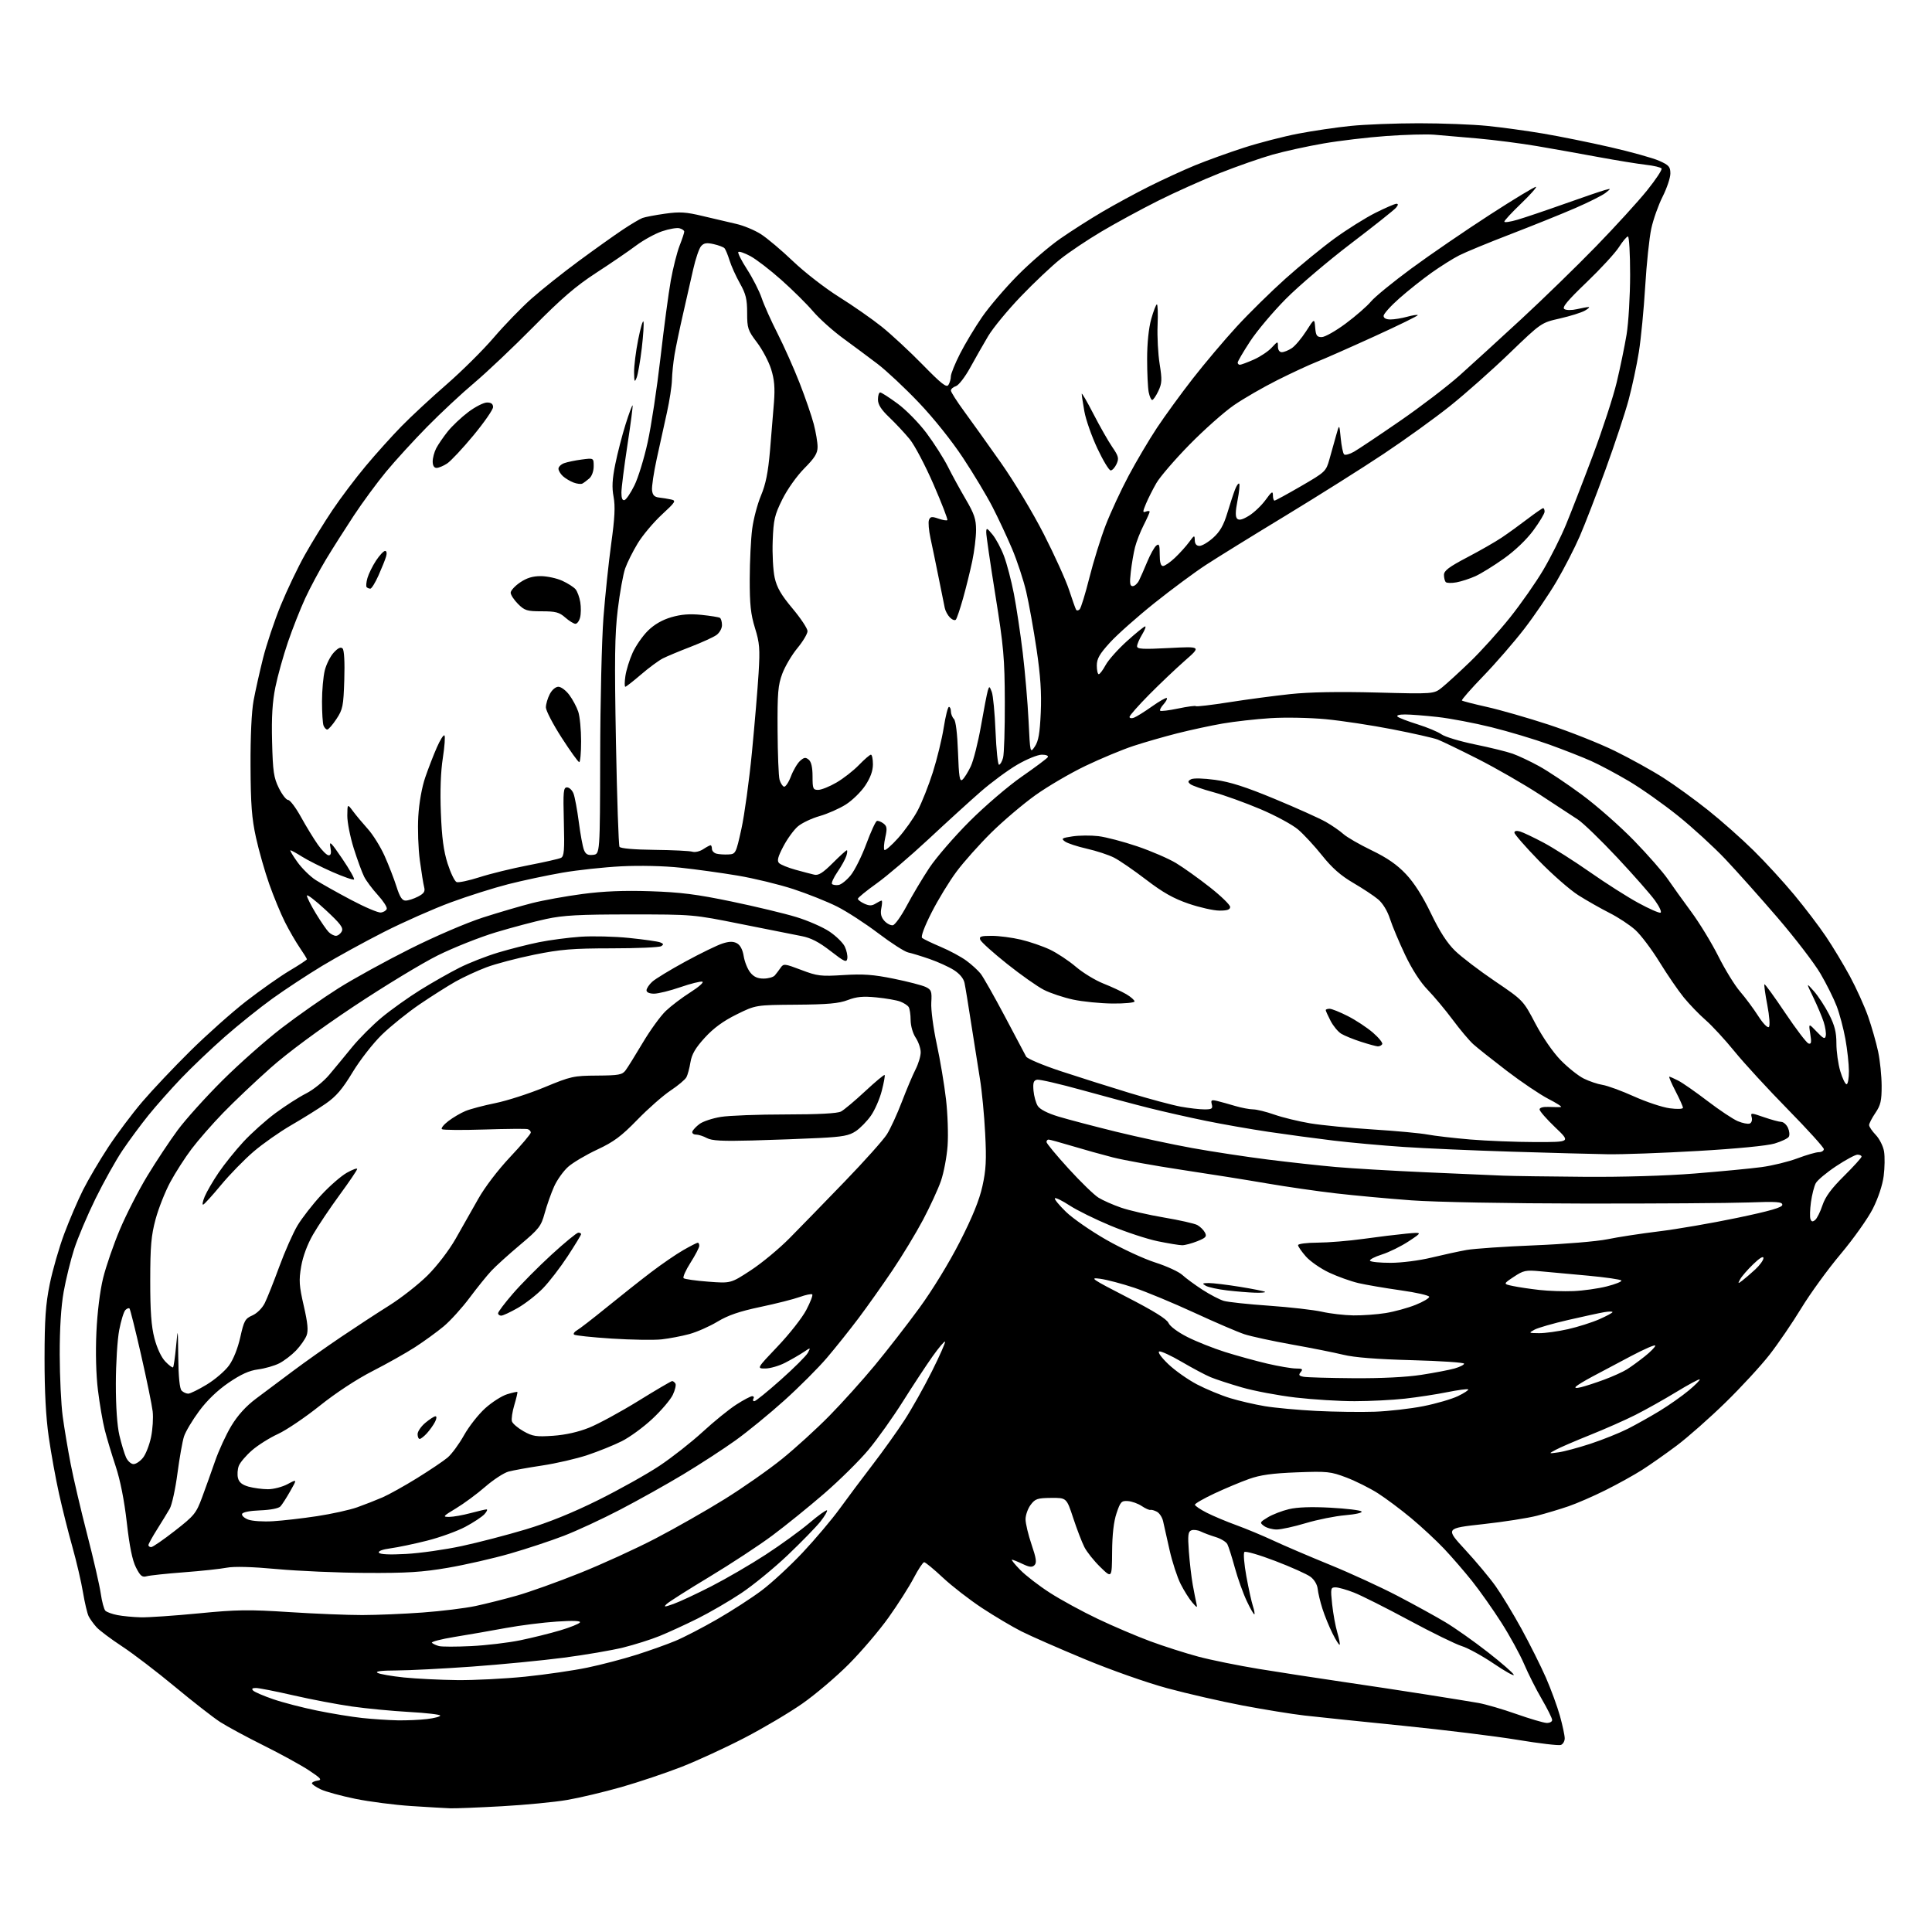 <?xml version="1.0" encoding="UTF-8" standalone="no"?>
<svg 
  version="1.1" 
  xmlns="http://www.w3.org/2000/svg" 
  xmlns:xlink="http://www.w3.org/1999/xlink" 
  xmlns:svg="http://www.w3.org/2000/svg"
  xmlns:rdf="http://www.w3.org/1999/02/22-rdf-syntax-ns#"
  xmlns:cc="http://creativecommons.org/ns#"
  xmlns:dc="http://purl.org/dc/elements/1.1/"
  viewBox="0 0 768 768"
  width="768"
  height="768"
>
<style>svg {background-color: white; }</style>"
<path stroke="none" fill="black" fill-rule="evenodd" d="M179.00,718.83C177.07,718.76 170.10,718.36 163.50,717.93C156.90,717.50 146.88,716.21 141.24,715.06C135.60,713.90 129.41,712.21 127.49,711.29C125.57,710.38 124.00,709.29 124.00,708.88C124.00,708.47 125.01,708.00 126.24,707.82C128.13,707.55 127.60,706.92 122.83,703.76C119.72,701.70 111.63,697.26 104.86,693.89C98.09,690.52 90.29,686.31 87.52,684.53C84.76,682.74 76.65,676.42 69.50,670.48C62.35,664.55 52.90,657.32 48.50,654.44C44.10,651.55 39.54,648.13 38.37,646.84C37.21,645.55 35.80,643.60 35.24,642.50C34.69,641.40 33.68,637.12 32.99,633.00C32.31,628.88 30.42,620.77 28.80,615.00C27.17,609.23 24.77,599.67 23.46,593.76C22.15,587.86 20.31,577.73 19.38,571.26C18.24,563.34 17.70,553.14 17.71,540.00C17.73,524.40 18.14,518.49 19.77,510.46C20.89,504.94 23.48,495.94 25.53,490.46C27.58,484.98 30.95,477.12 33.02,473.00C35.10,468.88 39.60,461.23 43.04,456.00C46.48,450.77 52.55,442.68 56.54,438.00C60.53,433.32 69.13,424.22 75.65,417.78C82.17,411.33 92.15,402.44 97.83,398.02C103.52,393.61 111.28,388.14 115.08,385.88C118.89,383.62 122.00,381.57 122.00,381.32C122.00,381.07 120.71,378.98 119.13,376.68C117.56,374.38 114.91,369.80 113.25,366.50C111.59,363.20 108.80,356.45 107.05,351.50C105.30,346.55 102.92,338.23 101.77,333.00C100.08,325.32 99.66,319.85 99.59,304.50C99.53,292.79 100.00,282.82 100.80,278.50C101.51,274.65 103.21,267.07 104.56,261.66C105.92,256.24 109.08,246.79 111.59,240.66C114.11,234.52 118.44,225.45 121.23,220.50C124.01,215.55 128.93,207.58 132.15,202.79C135.37,197.99 141.31,190.12 145.35,185.29C149.39,180.45 155.80,173.33 159.60,169.45C163.39,165.57 171.47,158.07 177.55,152.79C183.62,147.50 192.05,139.14 196.27,134.20C200.50,129.26 207.23,122.31 211.23,118.75C215.23,115.20 223.68,108.47 230.00,103.81C236.32,99.15 244.20,93.54 247.50,91.34C250.80,89.14 254.35,87.03 255.39,86.65C256.44,86.26 260.45,85.50 264.32,84.95C270.23,84.12 272.64,84.27 279.42,85.90C283.87,86.97 289.83,88.37 292.69,89.01C295.54,89.65 299.93,91.47 302.44,93.06C304.95,94.66 310.71,99.52 315.25,103.86C319.79,108.21 328.00,114.58 333.50,118.02C339.00,121.46 346.65,126.79 350.50,129.87C354.35,132.96 361.68,139.76 366.79,144.99C374.24,152.61 376.26,154.20 377.02,153.00C377.54,152.17 377.98,150.65 377.98,149.62C377.99,148.58 379.63,144.53 381.62,140.62C383.61,136.70 387.55,130.15 390.37,126.05C393.19,121.96 399.55,114.51 404.50,109.50C409.45,104.49 417.10,97.90 421.50,94.85C425.90,91.79 433.48,86.96 438.35,84.11C443.22,81.25 451.54,76.74 456.85,74.08C462.16,71.42 470.32,67.67 475.00,65.74C479.68,63.82 488.45,60.65 494.50,58.70C500.55,56.75 510.23,54.25 516.00,53.14C521.77,52.03 531.16,50.64 536.86,50.06C542.55,49.48 554.77,49.00 564.00,49.00C573.23,49.00 585.45,49.47 591.14,50.04C596.84,50.61 606.88,51.99 613.45,53.10C620.02,54.21 632.06,56.65 640.21,58.52C648.36,60.39 657.04,62.81 659.51,63.90C663.43,65.64 664.00,66.28 664.00,68.97C664.00,70.67 662.61,74.80 660.92,78.16C659.23,81.51 657.20,87.24 656.41,90.88C655.62,94.52 654.53,104.87 653.99,113.88C653.45,122.89 652.32,134.59 651.48,139.88C650.64,145.17 648.79,153.78 647.39,159.00C645.98,164.22 641.88,176.60 638.28,186.50C634.68,196.40 630.05,208.39 627.99,213.14C625.93,217.90 621.76,226.00 618.73,231.16C615.69,236.31 609.92,244.80 605.89,250.02C601.87,255.23 594.55,263.67 589.63,268.76C584.71,273.85 580.88,278.22 581.13,278.46C581.37,278.70 585.83,279.85 591.03,281.01C596.24,282.17 607.32,285.35 615.66,288.08C623.99,290.82 635.82,295.51 641.95,298.52C648.08,301.53 656.78,306.35 661.29,309.24C665.81,312.13 673.77,317.90 679.00,322.07C684.23,326.23 692.35,333.43 697.05,338.07C701.76,342.70 709.06,350.67 713.28,355.76C717.50,360.85 723.15,368.27 725.83,372.26C728.52,376.24 732.81,383.37 735.37,388.09C737.92,392.82 741.18,400.02 742.61,404.09C744.03,408.17 745.82,414.43 746.58,418.00C747.34,421.57 747.97,427.70 747.98,431.61C748.00,437.56 747.59,439.32 745.50,442.40C744.12,444.43 743.00,446.61 743.00,447.24C743.00,447.87 744.19,449.64 745.65,451.16C747.11,452.68 748.59,455.63 748.94,457.71C749.28,459.80 749.22,464.20 748.79,467.50C748.32,471.12 746.61,476.27 744.47,480.50C742.52,484.35 736.77,492.45 731.69,498.50C726.60,504.55 719.57,514.23 716.06,520.00C712.55,525.77 706.87,534.10 703.44,538.50C700.01,542.90 692.10,551.48 685.85,557.58C679.61,563.67 670.90,571.36 666.50,574.66C662.10,577.96 655.90,582.31 652.73,584.33C649.56,586.35 643.04,589.96 638.23,592.36C633.43,594.76 626.80,597.64 623.50,598.77C620.20,599.90 614.58,601.59 611.00,602.52C607.42,603.46 597.77,604.97 589.54,605.87C574.57,607.52 574.57,607.52 582.40,616.01C586.71,620.68 592.16,627.20 594.51,630.50C596.86,633.80 601.50,641.45 604.82,647.50C608.13,653.55 612.50,662.28 614.53,666.90C616.55,671.53 619.06,678.38 620.11,682.14C621.15,685.90 622.00,689.89 622.00,691.02C622.00,692.14 621.32,693.32 620.48,693.64C619.65,693.96 611.89,693.05 603.23,691.61C594.58,690.18 574.00,687.65 557.50,685.99C541.00,684.33 523.45,682.51 518.50,681.94C513.55,681.37 502.52,679.58 494.00,677.97C485.48,676.35 471.98,673.26 464.00,671.10C455.76,668.86 441.51,663.84 431.00,659.46C420.82,655.23 409.57,650.29 406.00,648.48C402.43,646.68 395.42,642.52 390.44,639.25C385.46,635.97 378.42,630.52 374.81,627.14C371.20,623.76 367.85,621.00 367.37,621.00C366.89,621.01 365.03,623.82 363.23,627.25C361.44,630.69 356.94,637.76 353.23,642.96C349.53,648.16 342.39,656.53 337.37,661.57C332.35,666.61 324.02,673.67 318.87,677.26C313.72,680.85 303.43,686.95 296.00,690.80C288.57,694.66 277.32,699.85 271.00,702.33C264.67,704.80 253.87,708.43 247.00,710.39C240.12,712.35 230.45,714.65 225.50,715.50C220.55,716.36 208.85,717.49 199.50,718.01C190.15,718.53 180.93,718.90 179.00,718.83zM614.75,684.89C615.99,684.95 617.00,684.43 617.00,683.73C617.00,683.04 615.16,679.33 612.92,675.48C610.67,671.64 607.50,665.35 605.86,661.50C604.22,657.66 600.15,650.23 596.81,645.00C593.48,639.78 588.24,632.35 585.17,628.50C582.09,624.65 577.09,618.86 574.04,615.64C570.99,612.41 565.12,606.96 561.00,603.52C556.88,600.08 550.89,595.61 547.70,593.57C544.50,591.54 538.88,588.73 535.20,587.33C528.94,584.96 527.65,584.82 515.50,585.28C505.72,585.66 501.01,586.31 496.50,587.92C493.20,589.09 487.01,591.69 482.75,593.68C478.49,595.68 475.00,597.69 475.00,598.14C475.00,598.59 477.14,600.04 479.75,601.36C482.36,602.68 487.65,604.90 491.50,606.29C495.35,607.69 501.95,610.44 506.16,612.40C510.37,614.37 520.47,618.69 528.60,622.01C536.73,625.32 548.85,630.89 555.53,634.38C562.22,637.87 570.79,642.59 574.59,644.87C578.39,647.14 585.96,652.49 591.42,656.75C596.88,661.01 601.53,665.06 601.75,665.75C601.98,666.44 598.42,664.46 593.83,661.35C589.25,658.25 583.51,655.10 581.08,654.35C578.65,653.60 569.20,648.98 560.08,644.06C550.96,639.15 541.12,634.20 538.21,633.07C535.31,631.93 532.01,631.00 530.88,631.00C528.96,631.00 528.88,631.39 529.55,637.75C529.95,641.46 530.87,646.50 531.60,648.95C532.33,651.40 532.75,653.58 532.53,653.80C532.31,654.02 531.04,652.02 529.71,649.35C528.37,646.68 526.56,642.25 525.69,639.50C524.81,636.75 523.96,633.19 523.80,631.60C523.62,629.89 522.45,627.91 520.93,626.79C519.52,625.74 513.22,622.91 506.93,620.51C500.64,618.10 495.13,616.50 494.67,616.95C494.21,617.40 494.56,621.76 495.45,626.63C496.34,631.51 497.51,636.81 498.04,638.41C498.57,640.01 498.84,641.49 498.64,641.70C498.43,641.90 497.07,639.54 495.61,636.45C494.15,633.37 492.01,627.39 490.86,623.17C489.71,618.95 488.37,614.75 487.89,613.83C487.41,612.91 485.32,611.64 483.26,611.01C481.19,610.38 478.52,609.38 477.32,608.80C476.12,608.21 474.43,608.00 473.58,608.33C472.28,608.83 472.11,610.24 472.59,616.71C472.90,621.00 473.60,626.98 474.14,630.00C474.69,633.02 475.36,636.40 475.62,637.50C476.04,639.24 475.82,639.17 473.95,637.01C472.76,635.64 470.68,632.34 469.33,629.67C467.98,627.00 465.99,620.92 464.92,616.16C463.85,611.40 462.69,606.25 462.35,604.71C462.01,603.18 460.91,601.49 459.91,600.95C458.90,600.41 457.73,600.08 457.29,600.21C456.86,600.34 455.31,599.65 453.85,598.67C452.40,597.70 449.93,596.81 448.37,596.70C445.80,596.52 445.37,596.97 443.85,601.50C442.72,604.83 442.13,609.99 442.08,616.96C442.00,627.42 442.00,627.42 437.42,622.96C434.90,620.51 432.03,616.92 431.06,615.00C430.08,613.08 428.08,607.88 426.62,603.44C423.97,595.39 423.97,595.39 417.84,595.44C412.38,595.49 411.50,595.79 409.69,598.21C408.58,599.70 407.67,602.28 407.67,603.93C407.67,605.59 408.74,610.09 410.05,613.95C411.92,619.43 412.18,621.22 411.23,622.17C410.28,623.12 409.25,623.01 406.48,621.69C404.53,620.76 402.63,620.00 402.26,620.00C401.90,620.00 403.37,621.83 405.55,624.06C407.72,626.29 413.05,630.40 417.40,633.19C421.74,635.98 430.29,640.64 436.40,643.54C442.50,646.45 451.90,650.45 457.28,652.44C462.66,654.43 471.21,657.16 476.28,658.52C481.35,659.88 492.25,662.09 500.50,663.44C508.75,664.79 523.60,667.07 533.50,668.52C543.40,669.97 558.48,672.25 567.00,673.60C575.52,674.94 584.83,676.45 587.68,676.95C590.53,677.45 597.28,679.41 602.68,681.32C608.08,683.22 613.51,684.82 614.75,684.89zM158.00,683.86C161.57,683.93 166.86,683.70 169.75,683.35C172.64,683.01 175.00,682.38 175.00,681.97C175.00,681.56 169.49,680.91 162.75,680.54C156.01,680.16 145.78,679.19 140.00,678.37C134.22,677.55 123.73,675.56 116.68,673.94C109.63,672.32 102.90,671.00 101.73,671.00C100.25,671.00 99.92,671.32 100.65,672.05C101.22,672.62 104.80,674.16 108.60,675.46C112.39,676.77 120.22,678.80 126.00,679.98C131.78,681.17 139.88,682.49 144.00,682.93C148.12,683.37 154.43,683.79 158.00,683.86zM181.78,667.87C188.53,667.94 200.68,667.32 208.78,666.50C216.88,665.67 228.00,664.05 233.50,662.90C239.00,661.76 247.78,659.46 253.00,657.80C258.23,656.14 265.20,653.65 268.50,652.27C271.80,650.90 279.23,647.05 285.00,643.73C290.77,640.41 298.76,635.25 302.74,632.26C306.72,629.28 314.07,622.48 319.07,617.17C324.07,611.85 330.71,603.98 333.83,599.68C336.95,595.38 342.84,587.50 346.93,582.18C351.01,576.86 356.70,568.90 359.56,564.50C362.42,560.10 367.32,551.39 370.44,545.14C373.57,538.90 375.91,533.58 375.66,533.33C375.41,533.07 373.18,535.71 370.71,539.18C368.24,542.66 362.97,550.67 358.98,557.00C355.00,563.33 348.82,572.02 345.24,576.31C341.65,580.61 333.72,588.44 327.61,593.73C321.50,599.01 312.23,606.51 307.00,610.40C301.77,614.30 290.52,621.68 282.00,626.82C273.48,631.95 265.82,636.81 265.00,637.62C263.70,638.89 264.05,638.89 267.73,637.59C270.06,636.77 276.81,633.62 282.73,630.59C288.65,627.56 298.40,621.89 304.38,617.99C310.37,614.09 318.18,608.43 321.75,605.40C325.31,602.37 328.46,600.13 328.74,600.40C329.01,600.68 327.83,602.69 326.11,604.87C324.38,607.04 318.52,613.05 313.08,618.23C307.64,623.40 299.32,630.21 294.58,633.36C289.85,636.51 282.04,641.04 277.24,643.43C272.43,645.83 265.67,648.93 262.22,650.33C258.76,651.74 252.23,653.80 247.72,654.92C243.20,656.04 232.53,657.86 224.00,658.97C215.47,660.08 199.10,661.67 187.62,662.50C176.14,663.32 162.64,664.01 157.62,664.03C151.58,664.05 149.03,664.37 150.07,664.98C150.94,665.49 155.66,666.31 160.57,666.82C165.48,667.32 175.03,667.79 181.78,667.87zM187.29,654.35C193.23,654.06 202.01,653.02 206.79,652.04C211.58,651.05 218.74,649.28 222.71,648.09C226.68,646.91 230.20,645.49 230.53,644.94C230.94,644.29 227.75,644.17 221.32,644.60C215.92,644.95 206.78,646.11 201.00,647.17C195.22,648.24 186.09,649.83 180.70,650.70C175.31,651.58 171.26,652.64 171.70,653.05C172.14,653.47 173.40,654.05 174.50,654.34C175.60,654.64 181.36,654.64 187.29,654.35zM56.00,642.91C59.02,642.98 69.36,642.27 78.96,641.34C94.15,639.85 98.84,639.79 114.96,640.83C125.16,641.49 138.22,642.02 144.00,642.01C149.78,642.00 160.57,641.55 168.00,641.00C175.43,640.46 184.88,639.29 189.00,638.42C193.12,637.54 200.55,635.68 205.50,634.27C210.45,632.87 221.69,628.85 230.47,625.33C239.25,621.82 252.80,615.63 260.57,611.58C268.35,607.53 280.70,600.50 288.02,595.95C295.34,591.40 305.64,584.19 310.91,579.92C316.19,575.65 324.63,567.96 329.67,562.83C334.72,557.70 342.85,548.67 347.74,542.76C352.63,536.85 360.60,526.59 365.45,519.95C370.62,512.88 377.27,502.01 381.52,493.69C386.55,483.83 389.30,477.07 390.52,471.55C391.96,465.08 392.17,461.16 391.62,450.55C391.26,443.37 390.33,433.68 389.56,429.00C388.79,424.32 387.23,414.43 386.08,407.00C384.94,399.57 383.74,392.24 383.41,390.71C383.04,388.95 381.46,387.06 379.16,385.60C377.15,384.33 372.80,382.35 369.50,381.21C366.20,380.07 362.37,378.90 360.99,378.61C359.61,378.32 354.28,374.90 349.15,371.01C344.02,367.12 336.64,362.33 332.75,360.37C328.85,358.41 321.03,355.29 315.37,353.43C309.70,351.58 299.76,349.16 293.28,348.07C286.80,346.98 276.55,345.56 270.50,344.92C264.00,344.22 254.39,344.00 247.00,344.37C240.12,344.72 229.55,345.86 223.50,346.91C217.45,347.96 207.81,350.01 202.07,351.47C196.34,352.93 186.05,356.18 179.22,358.70C172.38,361.22 160.42,366.51 152.64,370.46C144.86,374.41 133.78,380.50 128.00,383.99C122.22,387.49 113.38,393.30 108.34,396.92C103.31,400.54 94.76,407.40 89.34,412.16C83.93,416.92 76.12,424.35 72.00,428.67C67.88,432.99 62.03,439.59 59.01,443.33C55.99,447.07 51.34,453.36 48.68,457.31C46.02,461.27 41.20,469.90 37.96,476.50C34.72,483.10 30.91,492.10 29.49,496.50C28.08,500.90 26.19,508.55 25.31,513.50C24.27,519.36 23.72,528.07 23.74,538.50C23.76,547.30 24.29,558.33 24.92,563.00C25.55,567.67 26.98,576.23 28.10,582.00C29.22,587.77 32.17,600.38 34.66,610.00C37.15,619.62 39.57,630.15 40.04,633.39C40.51,636.64 41.34,639.74 41.89,640.29C42.45,640.85 44.61,641.63 46.70,642.03C48.79,642.44 52.98,642.83 56.00,642.91zM58.32,626.58C56.52,627.09 55.78,626.49 54.06,623.11C52.61,620.28 51.49,614.77 50.41,605.26C49.40,596.40 47.82,588.42 45.98,582.86C44.40,578.11 42.44,571.58 41.63,568.36C40.81,565.14 39.60,558.04 38.93,552.59C38.18,546.52 37.95,537.62 38.32,529.59C38.68,521.72 39.74,513.13 40.99,508.06C42.13,503.42 45.13,494.72 47.66,488.73C50.19,482.73 55.10,473.14 58.58,467.41C62.06,461.67 67.48,453.50 70.63,449.24C73.78,444.98 81.79,436.09 88.43,429.48C95.07,422.87 105.68,413.48 112.01,408.62C118.34,403.76 128.47,396.67 134.51,392.86C140.56,389.05 153.38,382.00 163.00,377.18C172.96,372.19 185.46,366.83 192.00,364.72C198.32,362.69 207.10,360.12 211.50,359.00C215.90,357.88 224.90,356.25 231.50,355.38C239.93,354.26 247.96,353.94 258.50,354.28C270.50,354.67 276.96,355.49 290.81,358.37C300.34,360.35 311.91,363.13 316.52,364.54C321.14,365.94 327.07,368.54 329.70,370.30C332.33,372.06 335.08,374.75 335.81,376.27C336.54,377.80 336.99,379.93 336.82,381.01C336.54,382.73 335.71,382.36 330.13,378.03C325.51,374.45 322.35,372.82 318.63,372.11C315.81,371.57 304.95,369.41 294.50,367.31C275.52,363.50 275.48,363.50 250.50,363.50C230.15,363.50 223.94,363.84 217.12,365.31C212.51,366.30 203.51,368.69 197.12,370.61C190.73,372.53 180.35,376.66 174.05,379.77C167.76,382.89 152.69,392.04 140.55,400.11C126.81,409.26 114.35,418.47 107.50,424.56C101.45,429.93 92.98,437.96 88.67,442.41C84.36,446.86 78.72,453.32 76.13,456.76C73.53,460.20 69.74,466.11 67.69,469.90C65.65,473.69 63.02,480.33 61.85,484.65C60.10,491.14 59.73,495.37 59.72,509.00C59.71,521.29 60.14,527.16 61.39,531.99C62.42,535.93 64.11,539.55 65.72,541.23C67.17,542.74 68.55,543.78 68.79,543.54C69.04,543.30 69.57,539.59 69.98,535.30C70.71,527.56 70.72,527.59 70.86,539.55C70.95,547.42 71.42,552.02 72.20,552.80C72.86,553.46 74.04,554.00 74.82,554.00C75.60,554.00 78.92,552.37 82.20,550.38C85.48,548.39 89.46,544.97 91.03,542.80C92.78,540.39 94.53,535.99 95.52,531.57C96.98,525.01 97.44,524.17 100.32,522.90C102.16,522.09 104.23,520.03 105.25,518.00C106.21,516.08 108.80,509.56 111.02,503.51C113.23,497.47 116.50,490.10 118.27,487.14C120.05,484.19 124.25,478.78 127.62,475.13C130.98,471.48 135.60,467.46 137.87,466.19C140.14,464.91 141.99,464.24 141.98,464.69C141.98,465.13 138.83,469.77 135.00,475.00C131.17,480.23 126.41,487.32 124.43,490.76C122.19,494.64 120.40,499.45 119.72,503.43C118.77,508.97 118.91,511.07 120.74,519.04C122.32,525.89 122.61,528.91 121.87,530.87C121.32,532.32 119.44,535.00 117.69,536.84C115.93,538.67 112.92,540.97 111.00,541.95C109.08,542.92 105.29,544.01 102.59,544.36C99.06,544.82 95.76,546.32 90.85,549.67C86.45,552.68 82.30,556.67 79.16,560.92C76.48,564.54 73.77,569.08 73.15,571.00C72.52,572.92 71.35,579.56 70.53,585.75C69.72,591.94 68.33,598.24 67.46,599.75C66.59,601.26 64.33,604.96 62.44,607.96C60.55,610.96 59.00,613.77 59.00,614.21C59.00,614.64 59.50,615.00 60.11,615.00C60.71,615.00 64.95,612.08 69.51,608.52C77.24,602.49 77.98,601.58 80.32,595.27C81.70,591.55 84.04,585.03 85.51,580.78C86.98,576.54 89.88,570.24 91.97,566.78C94.50,562.59 97.76,559.00 101.75,556.00C105.05,553.52 111.66,548.58 116.45,545.00C121.24,541.42 129.82,535.35 135.53,531.50C141.23,527.65 149.83,522.02 154.65,519.00C159.47,515.98 166.36,510.57 169.96,507.00C173.73,503.25 178.44,497.11 181.08,492.50C183.60,488.10 187.65,480.95 190.08,476.62C192.69,471.97 197.89,465.14 202.75,459.97C207.29,455.15 211.00,450.75 211.00,450.21C211.00,449.66 210.44,449.05 209.75,448.85C209.06,448.65 201.30,448.72 192.50,449.00C183.70,449.28 176.12,449.22 175.67,448.87C175.21,448.52 176.36,447.07 178.22,445.65C180.08,444.22 183.16,442.42 185.05,441.64C186.95,440.85 192.29,439.44 196.93,438.50C201.56,437.56 210.33,434.73 216.43,432.21C226.94,427.85 227.99,427.62 237.33,427.56C245.95,427.50 247.35,427.25 248.66,425.50C249.49,424.40 252.57,419.45 255.51,414.50C258.45,409.55 262.57,403.86 264.68,401.85C266.78,399.85 271.19,396.51 274.48,394.43C277.76,392.35 279.89,390.46 279.21,390.24C278.53,390.01 274.60,390.99 270.48,392.41C266.35,393.84 261.64,395.00 259.99,395.00C258.17,395.00 257.00,394.48 257.00,393.67C257.00,392.95 258.01,391.41 259.25,390.27C260.49,389.13 266.45,385.50 272.50,382.21C278.55,378.92 285.17,375.70 287.20,375.06C289.91,374.19 291.45,374.17 292.94,374.97C294.25,375.67 295.22,377.51 295.63,380.07C295.98,382.27 297.14,385.18 298.21,386.53C299.59,388.29 301.12,389.00 303.53,389.00C305.40,389.00 307.40,388.44 307.99,387.75C308.59,387.06 309.62,385.69 310.30,384.71C311.47,383.00 311.88,383.05 318.52,385.57C324.94,388.01 326.29,388.17 335.30,387.60C343.11,387.11 347.17,387.40 355.30,389.06C360.91,390.20 366.62,391.68 368.00,392.35C370.24,393.44 370.47,394.08 370.20,398.57C370.03,401.32 371.01,408.73 372.37,415.03C373.73,421.34 375.39,431.22 376.05,436.98C376.72,442.74 377.00,451.07 376.68,455.48C376.36,459.89 375.17,466.17 374.04,469.44C372.91,472.70 369.69,479.67 366.90,484.94C364.11,490.20 358.64,499.23 354.75,505.00C350.86,510.77 344.80,519.33 341.29,524.00C337.77,528.67 332.12,535.75 328.73,539.73C325.35,543.71 317.74,551.33 311.82,556.66C305.90,561.99 297.11,569.19 292.28,572.64C287.45,576.10 278.10,582.17 271.50,586.14C264.90,590.11 253.65,596.40 246.50,600.12C239.35,603.85 229.30,608.51 224.16,610.49C219.03,612.47 209.37,615.67 202.70,617.59C196.03,619.51 184.93,622.04 178.04,623.22C167.85,624.96 161.76,625.35 145.50,625.26C134.50,625.20 118.57,624.51 110.10,623.73C100.09,622.81 93.08,622.62 90.10,623.19C87.57,623.68 79.88,624.50 73.00,625.02C66.12,625.54 59.52,626.25 58.32,626.58zM161.39,617.72C166.95,617.42 176.90,616.01 183.50,614.59C190.10,613.18 201.57,610.19 209.00,607.96C218.02,605.25 227.58,601.38 237.81,596.30C246.22,592.12 257.18,585.99 262.15,582.68C267.13,579.37 274.86,573.29 279.35,569.17C283.83,565.05 289.84,560.17 292.70,558.34C295.56,556.50 298.40,555.00 299.01,555.00C299.62,555.00 299.84,555.45 299.50,556.00C299.16,556.55 299.32,557.00 299.85,557.00C300.38,557.00 305.12,553.17 310.38,548.48C315.65,543.79 320.48,538.97 321.13,537.77C322.30,535.57 322.30,535.57 319.40,537.51C317.80,538.58 314.51,540.48 312.08,541.73C309.65,542.98 306.11,544.00 304.22,544.00C300.77,544.00 300.77,544.00 309.17,535.17C313.79,530.32 318.90,523.82 320.51,520.73C322.13,517.64 323.20,514.86 322.88,514.55C322.57,514.24 320.33,514.70 317.91,515.57C315.48,516.45 308.42,518.24 302.22,519.54C293.93,521.29 289.41,522.84 285.22,525.37C282.07,527.27 277.02,529.50 274.00,530.32C270.98,531.14 266.02,532.08 263.00,532.42C259.98,532.75 251.05,532.61 243.17,532.11C235.30,531.60 228.55,530.88 228.18,530.52C227.82,530.15 228.34,529.39 229.35,528.82C230.36,528.26 235.70,524.13 241.21,519.65C246.72,515.17 254.66,508.88 258.86,505.69C263.06,502.49 268.80,498.55 271.62,496.94C274.44,495.32 277.03,494.00 277.37,494.00C277.72,494.00 277.99,494.56 277.97,495.25C277.96,495.94 276.39,498.95 274.48,501.95C272.57,504.95 271.34,507.72 271.75,508.10C272.16,508.48 276.55,509.11 281.50,509.48C290.50,510.17 290.50,510.17 298.43,504.98C302.80,502.13 309.77,496.35 313.93,492.13C318.10,487.92 327.91,477.83 335.74,469.72C343.58,461.61 351.14,453.15 352.56,450.91C353.97,448.67 356.64,442.87 358.49,438.02C360.35,433.16 362.79,427.37 363.93,425.14C365.07,422.91 366.00,419.82 365.99,418.29C365.99,416.76 365.09,414.15 364.00,412.50C362.86,410.79 362.00,407.79 361.99,405.50C361.98,403.30 361.63,400.97 361.21,400.31C360.80,399.66 359.29,398.68 357.86,398.14C356.43,397.59 352.16,396.85 348.38,396.48C343.05,395.96 340.49,396.20 337.00,397.54C333.48,398.89 329.02,399.29 316.45,399.38C300.41,399.50 300.41,399.50 292.80,403.26C287.50,405.88 283.66,408.68 280.18,412.49C276.46,416.56 275.00,419.05 274.47,422.23C274.09,424.58 273.37,427.27 272.87,428.20C272.38,429.14 269.55,431.52 266.57,433.50C263.60,435.47 257.64,440.71 253.33,445.15C246.97,451.69 243.99,453.91 237.43,456.97C233.00,459.04 227.80,462.11 225.89,463.79C223.98,465.47 221.45,469.02 220.26,471.67C219.07,474.33 217.40,479.07 216.53,482.22C215.09,487.47 214.31,488.48 206.73,494.85C202.20,498.66 197.08,503.29 195.35,505.14C193.61,506.99 189.72,511.81 186.70,515.85C183.68,519.90 179.03,525.03 176.36,527.26C173.69,529.48 168.57,533.20 165.00,535.51C161.43,537.82 153.81,542.11 148.09,545.03C141.79,548.25 133.49,553.70 127.09,558.82C121.26,563.48 113.80,568.52 110.50,570.03C107.20,571.54 102.55,574.46 100.17,576.53C97.79,578.60 95.42,581.38 94.92,582.72C94.41,584.05 94.27,586.22 94.60,587.55C95.03,589.26 96.27,590.26 98.85,590.98C100.86,591.53 104.31,591.99 106.51,591.99C108.72,592.00 112.24,591.08 114.33,589.96C118.13,587.93 118.13,587.93 115.40,592.71C113.91,595.35 112.15,598.09 111.49,598.81C110.78,599.60 107.54,600.23 103.46,600.39C99.33,600.54 96.46,601.11 96.23,601.82C96.01,602.46 97.11,603.47 98.67,604.06C100.23,604.66 104.65,604.95 108.50,604.71C112.35,604.48 120.22,603.58 126.00,602.70C131.78,601.83 138.97,600.24 142.00,599.17C145.03,598.09 149.57,596.31 152.10,595.21C154.63,594.10 160.81,590.66 165.83,587.55C170.85,584.44 176.29,580.78 177.91,579.42C179.54,578.05 182.47,574.07 184.43,570.57C186.39,567.06 190.19,562.22 192.88,559.80C195.56,557.39 199.48,554.88 201.58,554.24C203.68,553.59 205.52,553.18 205.66,553.33C205.81,553.47 205.26,555.79 204.46,558.48C203.65,561.17 203.22,564.11 203.50,565.01C203.79,565.91 205.87,567.68 208.14,568.96C211.75,570.99 213.18,571.20 219.88,570.74C224.78,570.40 229.89,569.25 234.20,567.52C237.88,566.04 246.65,561.27 253.70,556.92C260.74,552.56 266.81,549.00 267.19,549.00C267.57,549.00 268.16,549.45 268.49,549.99C268.83,550.53 268.36,552.55 267.45,554.47C266.53,556.40 262.89,560.68 259.35,563.99C255.81,567.31 250.34,571.31 247.20,572.88C244.07,574.46 237.92,576.94 233.55,578.40C229.18,579.86 221.08,581.73 215.55,582.56C210.02,583.39 203.98,584.48 202.13,584.98C200.28,585.49 196.11,588.21 192.87,591.03C189.62,593.86 184.41,597.70 181.29,599.58C176.05,602.74 175.84,603.00 178.56,602.99C180.18,602.98 183.97,602.31 187.00,601.50C190.03,600.69 192.91,600.02 193.40,600.01C193.90,600.01 193.54,600.85 192.60,601.89C191.66,602.93 188.22,605.21 184.95,606.95C181.68,608.69 174.84,611.16 169.75,612.44C164.66,613.73 158.14,615.09 155.25,615.48C152.00,615.92 150.24,616.59 150.64,617.23C151.06,617.90 154.87,618.08 161.39,617.72zM507.51,608.00C505.79,608.00 503.53,607.38 502.48,606.61C500.68,605.29 500.75,605.12 503.96,603.17C505.81,602.04 509.59,600.58 512.35,599.92C515.66,599.12 521.27,598.92 528.85,599.33C535.17,599.67 540.74,600.34 541.22,600.82C541.72,601.32 538.98,601.96 534.80,602.32C530.78,602.66 523.71,604.08 519.07,605.47C514.44,606.86 509.24,608.00 507.51,608.00zM53.09,582.00C54.06,582.00 55.76,580.85 56.87,579.44C57.98,578.03 59.41,574.35 60.05,571.25C60.69,568.16 60.98,563.57 60.69,561.06C60.40,558.55 58.33,548.44 56.08,538.58C53.83,528.72 51.76,520.43 51.48,520.15C51.20,519.86 50.46,520.14 49.84,520.76C49.22,521.38 48.11,524.95 47.39,528.70C46.67,532.44 46.06,542.02 46.05,550.00C46.04,559.20 46.56,566.73 47.47,570.60C48.26,573.96 49.45,577.89 50.11,579.35C50.78,580.81 52.12,582.00 53.09,582.00zM619.50,577.33C621.70,577.03 627.43,575.49 632.22,573.92C637.02,572.34 643.67,569.68 647.01,568.00C650.34,566.31 656.09,563.09 659.78,560.84C663.48,558.58 668.66,554.94 671.29,552.74C673.92,550.54 675.89,548.56 675.67,548.33C675.44,548.10 671.26,550.35 666.38,553.32C661.49,556.30 654.16,560.41 650.07,562.47C645.98,564.53 637.88,568.11 632.07,570.43C626.26,572.76 620.15,575.39 618.50,576.28C615.50,577.89 615.50,577.89 619.50,577.33zM166.83,572.00C166.37,572.00 166.00,571.14 166.00,570.09C166.00,569.04 167.38,567.01 169.08,565.59C170.77,564.17 172.58,563.00 173.11,563.00C173.66,563.00 173.58,563.96 172.91,565.25C172.27,566.49 170.83,568.51 169.70,569.75C168.57,570.99 167.28,572.00 166.83,572.00zM546.50,561.18C552.00,560.98 560.68,559.99 565.78,558.98C570.89,557.97 577.10,556.16 579.59,554.96C582.07,553.76 583.89,552.56 583.64,552.30C583.38,552.04 579.64,552.54 575.33,553.40C571.03,554.27 563.45,555.43 558.50,555.98C553.55,556.53 544.55,556.99 538.49,556.99C532.44,557.00 521.86,556.34 514.99,555.54C508.11,554.73 498.52,552.93 493.67,551.52C488.82,550.12 483.20,548.28 481.18,547.43C479.16,546.59 474.02,543.85 469.76,541.36C465.51,538.87 461.48,537.01 460.81,537.23C460.10,537.47 461.63,539.60 464.40,542.25C467.05,544.79 472.21,548.43 475.86,550.34C479.51,552.24 485.43,554.69 489.00,555.78C492.57,556.87 498.78,558.31 502.80,558.98C506.81,559.65 516.04,560.50 523.30,560.87C530.56,561.23 541.00,561.37 546.50,561.18zM628.50,551.43C630.15,551.04 634.28,549.69 637.67,548.44C641.07,547.18 645.12,545.35 646.67,544.38C648.23,543.42 651.41,541.10 653.75,539.24C656.09,537.39 658.00,535.43 658.00,534.91C658.00,534.38 653.61,536.28 648.25,539.12C642.89,541.96 636.02,545.61 633.00,547.21C629.98,548.82 627.05,550.59 626.50,551.14C625.83,551.81 626.49,551.91 628.50,551.43zM538.00,547.86C549.06,547.94 559.00,547.45 565.00,546.52C570.23,545.71 576.19,544.57 578.25,543.98C580.31,543.39 582.00,542.53 582.00,542.08C582.00,541.62 572.66,541.00 561.25,540.69C547.37,540.32 538.35,539.61 534.00,538.54C530.42,537.67 521.20,535.83 513.50,534.46C505.80,533.08 497.33,531.25 494.68,530.38C492.03,529.51 483.05,525.65 474.73,521.81C466.41,517.97 455.67,513.51 450.88,511.90C446.08,510.30 439.98,508.69 437.33,508.33C432.93,507.73 433.89,508.39 448.00,515.65C458.61,521.11 463.82,524.34 464.50,525.91C465.08,527.24 468.22,529.57 472.00,531.48C475.57,533.29 482.32,535.97 487.00,537.45C491.68,538.92 499.23,541.00 503.79,542.07C508.35,543.13 513.47,544.00 515.16,544.00C517.71,544.00 518.04,544.24 517.06,545.42C516.11,546.57 516.32,546.93 518.19,547.29C519.46,547.53 528.38,547.79 538.00,547.86zM611.80,529.96C614.17,529.98 619.34,529.27 623.30,528.37C627.26,527.47 632.86,525.70 635.75,524.42C638.64,523.15 641.00,521.87 641.00,521.58C641.00,521.29 639.54,521.30 637.75,521.60C635.96,521.90 629.55,523.29 623.50,524.68C617.45,526.07 611.38,527.81 610.00,528.56C607.56,529.89 607.61,529.92 611.80,529.96zM199.25,522.99C198.56,523.00 198.00,522.56 198.00,522.03C198.00,521.49 200.63,518.00 203.85,514.28C207.06,510.55 213.99,503.56 219.24,498.75C224.49,493.94 229.29,490.00 229.89,490.00C230.50,490.00 231.00,490.27 231.00,490.60C231.00,490.92 228.60,494.86 225.67,499.35C222.74,503.83 218.30,509.60 215.80,512.16C213.30,514.72 208.84,518.20 205.88,519.90C202.92,521.59 199.94,522.99 199.25,522.99zM538.00,522.89C541.58,522.94 547.35,522.52 550.84,521.96C554.33,521.39 559.66,519.93 562.69,518.71C565.72,517.50 568.17,516.05 568.13,515.50C568.10,514.95 562.99,513.79 556.79,512.92C550.58,512.04 543.02,510.75 540.00,510.05C536.98,509.34 531.73,507.47 528.35,505.88C524.97,504.29 520.81,501.40 519.10,499.46C517.40,497.52 516.00,495.50 516.00,494.97C516.00,494.43 519.46,493.99 523.75,493.97C528.01,493.95 536.23,493.28 542.00,492.47C547.77,491.66 555.42,490.73 559.00,490.39C565.50,489.79 565.50,489.79 560.00,493.42C556.98,495.42 552.16,497.79 549.30,498.69C546.43,499.60 544.32,500.71 544.60,501.17C544.89,501.63 548.58,502.00 552.81,501.99C557.14,501.99 564.22,501.08 569.00,499.92C573.67,498.79 579.98,497.42 583.00,496.88C586.02,496.35 598.17,495.51 610.00,495.04C621.84,494.56 634.87,493.47 639.00,492.62C643.12,491.76 652.35,490.35 659.50,489.48C666.65,488.61 680.60,486.20 690.50,484.13C703.69,481.37 708.50,479.98 708.50,478.93C708.50,477.74 706.28,477.58 695.00,478.00C687.58,478.27 658.10,478.47 629.50,478.43C599.29,478.39 570.59,477.85 561.00,477.15C551.92,476.48 538.47,475.24 531.09,474.39C523.72,473.54 511.34,471.75 503.59,470.42C495.84,469.08 480.65,466.66 469.83,465.04C459.01,463.41 446.64,461.18 442.33,460.07C438.02,458.97 430.71,456.93 426.07,455.53C421.44,454.14 417.28,453.00 416.82,453.00C416.37,453.00 416.00,453.44 416.00,453.97C416.00,454.50 419.94,459.26 424.75,464.53C429.56,469.81 434.92,475.01 436.65,476.08C438.38,477.16 442.43,478.95 445.65,480.06C448.87,481.18 456.54,482.94 462.70,483.98C468.86,485.02 474.81,486.37 475.93,486.96C477.04,487.56 478.41,488.89 478.96,489.92C479.82,491.53 479.40,492.02 475.96,493.40C473.76,494.28 471.05,495.00 469.94,495.00C468.83,495.00 464.45,494.28 460.21,493.41C455.97,492.53 447.55,489.76 441.50,487.24C435.45,484.73 428.12,481.11 425.21,479.21C422.30,477.31 419.66,476.01 419.34,476.33C419.02,476.64 420.99,479.06 423.71,481.70C426.43,484.34 433.67,489.36 439.81,492.86C445.94,496.36 454.68,500.41 459.23,501.86C463.78,503.31 468.63,505.55 470.00,506.82C471.38,508.10 474.98,510.74 478.00,512.70C481.02,514.65 484.84,516.64 486.48,517.12C488.12,517.60 496.22,518.47 504.48,519.04C512.74,519.62 522.20,520.70 525.50,521.44C528.80,522.19 534.42,522.84 538.00,522.89zM498.92,513.87C496.49,513.80 491.49,513.39 487.82,512.96C484.15,512.53 480.32,511.70 479.32,511.12C477.75,510.20 477.90,510.06 480.50,510.03C482.15,510.02 487.75,510.70 492.95,511.54C498.15,512.38 502.62,513.28 502.87,513.54C503.13,513.79 501.35,513.94 498.92,513.87zM625.50,513.23C629.35,513.07 635.31,512.23 638.74,511.36C642.17,510.49 644.77,509.44 644.52,509.03C644.26,508.61 638.30,507.75 631.28,507.10C624.25,506.46 615.68,505.67 612.23,505.35C606.51,504.81 605.58,505.01 601.73,507.58C597.50,510.39 597.50,510.39 601.46,511.22C603.63,511.68 608.36,512.38 611.96,512.78C615.56,513.19 621.65,513.39 625.50,513.23zM692.59,509.05C693.64,508.26 695.96,506.26 697.75,504.61C699.54,502.96 701.00,500.93 701.00,500.10C701.00,499.16 699.47,500.07 696.92,502.55C694.68,504.72 692.35,507.40 691.76,508.50C690.75,510.35 690.82,510.39 692.59,509.05zM721.56,484.95C722.29,484.34 723.59,481.73 724.45,479.14C725.59,475.73 727.95,472.51 733.01,467.49C736.85,463.68 740.00,460.20 740.00,459.78C740.00,459.35 739.27,459.00 738.38,459.00C737.50,459.00 733.67,461.06 729.88,463.58C726.08,466.10 722.45,469.14 721.80,470.33C721.16,471.52 720.29,474.91 719.88,477.86C719.48,480.80 719.39,483.85 719.69,484.63C720.10,485.69 720.57,485.77 721.56,484.95zM80.79,478.85C80.30,479.05 80.56,477.61 81.37,475.65C82.19,473.70 84.68,469.41 86.92,466.12C89.16,462.82 93.58,457.32 96.74,453.90C99.91,450.47 105.65,445.33 109.51,442.47C113.36,439.62 118.84,436.10 121.69,434.66C124.55,433.21 128.64,429.91 130.86,427.27C133.07,424.65 137.17,419.68 139.99,416.22C142.81,412.77 148.13,407.45 151.81,404.40C155.49,401.35 162.36,396.46 167.08,393.52C171.80,390.59 178.79,386.62 182.61,384.70C186.43,382.77 193.36,380.06 198.02,378.66C202.69,377.26 209.99,375.40 214.27,374.54C218.54,373.68 225.96,372.70 230.77,372.37C235.57,372.04 244.26,372.25 250.08,372.85C255.89,373.44 261.45,374.23 262.41,374.60C263.80,375.14 263.89,375.46 262.83,376.12C262.10,376.59 253.23,376.98 243.13,376.98C227.52,377.00 222.89,377.38 212.39,379.50C205.59,380.88 197.03,383.13 193.37,384.51C189.71,385.89 184.19,388.44 181.10,390.18C178.02,391.92 171.60,395.98 166.83,399.22C162.07,402.46 155.30,407.91 151.78,411.33C148.23,414.80 143.07,421.42 140.14,426.27C136.08,432.98 133.64,435.84 129.45,438.74C126.47,440.81 120.31,444.65 115.76,447.28C111.22,449.90 104.49,454.63 100.81,457.78C97.14,460.92 91.33,466.88 87.91,471.00C84.50,475.12 81.29,478.66 80.79,478.85zM629.67,467.80C644.96,467.92 662.23,467.41 673.67,466.49C684.03,465.66 695.99,464.52 700.26,463.94C704.53,463.37 710.95,461.80 714.53,460.45C718.12,459.10 721.94,458.00 723.02,458.00C724.11,458.00 725.00,457.46 725.00,456.79C725.00,456.13 718.58,449.04 710.73,441.04C702.88,433.04 693.34,422.68 689.54,418.00C685.74,413.32 680.55,407.70 678.02,405.50C675.48,403.30 671.58,399.25 669.33,396.50C667.09,393.75 662.74,387.40 659.66,382.39C656.57,377.38 652.25,371.65 650.06,369.67C647.86,367.68 643.24,364.64 639.79,362.90C636.35,361.16 630.78,358.00 627.43,355.88C624.08,353.76 616.98,347.55 611.67,342.07C606.35,336.59 602.00,331.60 602.00,330.99C602.00,330.29 602.86,330.12 604.25,330.53C605.49,330.90 609.71,332.91 613.63,334.99C617.54,337.08 625.87,342.37 632.13,346.75C638.38,351.13 646.99,356.61 651.27,358.93C655.54,361.26 659.50,363.00 660.07,362.81C660.65,362.62 659.67,360.44 657.90,357.98C656.13,355.52 649.37,347.84 642.88,340.91C636.39,333.99 629.38,327.20 627.29,325.82C625.21,324.43 618.33,319.93 612.00,315.80C605.67,311.68 594.65,305.34 587.50,301.71C580.35,298.09 573.15,294.61 571.50,293.98C569.85,293.35 561.75,291.52 553.50,289.91C545.25,288.30 533.33,286.49 527.00,285.89C520.61,285.29 510.83,285.10 505.00,285.48C499.23,285.85 490.68,286.81 486.00,287.62C481.32,288.43 473.23,290.18 468.00,291.50C462.77,292.83 454.90,295.09 450.50,296.54C446.10,297.99 437.55,301.55 431.50,304.45C425.45,307.35 416.48,312.60 411.57,316.11C406.66,319.63 398.77,326.32 394.03,331.00C389.30,335.68 383.08,342.65 380.22,346.50C377.35,350.35 372.89,357.66 370.31,362.75C367.47,368.34 365.98,372.34 366.55,372.84C367.07,373.29 370.40,374.89 373.94,376.39C377.49,377.88 382.09,380.36 384.17,381.90C386.26,383.43 388.81,385.77 389.85,387.09C390.88,388.42 395.20,396.02 399.43,404.00C403.67,411.98 407.48,419.18 407.90,420.00C408.31,420.82 414.47,423.42 421.58,425.78C428.68,428.13 441.02,432.03 449.00,434.46C456.98,436.88 466.17,439.34 469.43,439.93C472.70,440.52 476.91,441.00 478.80,441.00C481.74,441.00 482.16,440.71 481.71,439.00C481.26,437.28 481.55,437.10 483.84,437.65C485.31,438.01 488.52,438.90 491.00,439.64C493.48,440.37 496.67,440.98 498.09,440.99C499.52,441.00 503.34,441.93 506.59,443.08C509.84,444.22 516.23,445.77 520.80,446.54C525.36,447.30 536.61,448.40 545.80,448.98C554.98,449.56 564.75,450.47 567.50,451.00C570.25,451.52 577.90,452.41 584.50,452.97C591.10,453.52 602.77,453.98 610.43,453.99C624.37,454.00 624.37,454.00 618.18,448.10C614.78,444.85 612.00,441.67 612.00,441.02C612.00,440.30 613.45,439.91 615.75,440.02C617.81,440.12 619.95,440.13 620.50,440.05C621.05,439.97 618.80,438.51 615.50,436.82C612.20,435.12 604.77,430.11 599.00,425.70C593.23,421.28 587.21,416.51 585.64,415.08C584.06,413.66 580.39,409.30 577.48,405.38C574.56,401.46 570.09,396.11 567.54,393.48C564.62,390.48 561.29,385.32 558.57,379.60C556.19,374.60 553.48,368.15 552.55,365.28C551.53,362.11 549.67,359.06 547.85,357.53C546.20,356.13 541.73,353.18 537.93,350.96C532.97,348.06 529.50,345.01 525.58,340.09C522.58,336.34 518.29,331.69 516.05,329.78C513.82,327.86 507.08,324.21 501.09,321.67C495.09,319.13 486.66,316.08 482.34,314.91C478.03,313.74 473.91,312.30 473.19,311.71C472.12,310.85 472.16,310.49 473.43,309.78C474.34,309.27 478.35,309.36 483.06,310.01C489.02,310.82 495.21,312.81 506.81,317.63C515.44,321.21 524.52,325.30 527.00,326.70C529.48,328.11 532.62,330.29 534.00,331.53C535.38,332.78 540.41,335.69 545.20,338.00C551.40,340.99 555.33,343.71 558.86,347.45C562.14,350.92 565.53,356.23 568.83,363.10C572.29,370.28 575.25,374.88 578.42,377.96C580.93,380.41 588.06,385.84 594.25,390.03C605.50,397.66 605.50,397.66 610.35,406.89C613.23,412.35 617.33,418.29 620.39,421.43C623.24,424.35 627.36,427.64 629.54,428.73C631.72,429.82 635.09,430.96 637.03,431.26C638.97,431.56 644.60,433.62 649.53,435.84C654.46,438.06 660.86,440.18 663.75,440.56C666.73,440.96 669.00,440.87 669.00,440.35C669.00,439.85 667.66,436.87 666.03,433.72C664.40,430.58 663.30,428.00 663.58,428.00C663.87,428.00 665.49,428.72 667.18,429.59C668.88,430.47 674.13,434.13 678.84,437.73C683.56,441.33 688.95,444.92 690.83,445.70C692.70,446.48 694.82,446.90 695.54,446.62C696.27,446.34 696.62,445.27 696.34,444.19C695.84,442.28 695.92,442.28 701.17,444.09C704.10,445.11 707.22,445.95 708.09,445.97C708.96,445.99 710.16,447.05 710.75,448.34C711.33,449.63 711.48,451.23 711.07,451.89C710.66,452.56 708.12,453.76 705.43,454.57C702.50,455.45 690.32,456.64 675.02,457.52C660.98,458.34 644.77,458.93 639.00,458.83C633.23,458.74 616.12,458.28 601.00,457.81C585.88,457.35 566.52,456.50 558.00,455.93C549.48,455.36 536.88,454.22 530.00,453.39C523.12,452.56 511.59,451.01 504.38,449.94C497.16,448.87 485.91,446.90 479.38,445.56C472.84,444.23 462.77,441.95 457.00,440.51C451.23,439.07 439.19,435.85 430.25,433.37C421.31,430.89 413.21,429.01 412.25,429.20C410.86,429.48 410.57,430.38 410.83,433.53C411.02,435.71 411.78,438.46 412.53,439.64C413.39,440.98 416.42,442.54 420.70,443.84C424.44,444.97 434.70,447.67 443.50,449.84C452.30,452.00 466.02,454.94 474.00,456.38C481.98,457.82 495.48,459.87 504.00,460.94C512.52,462.01 524.67,463.34 531.00,463.90C537.33,464.46 553.30,465.40 566.50,465.99C579.70,466.58 593.65,467.19 597.50,467.34C601.35,467.49 615.83,467.70 629.67,467.80zM299.00,453.36C287.11,453.68 282.92,453.45 281.00,452.40C279.62,451.65 277.68,451.02 276.67,451.01C275.66,451.01 275.01,450.46 275.23,449.81C275.45,449.16 276.73,447.80 278.07,446.80C279.41,445.80 283.21,444.53 286.51,443.99C289.80,443.45 301.42,443.01 312.32,443.01C325.36,443.00 332.88,442.61 334.32,441.84C335.52,441.21 339.82,437.60 343.89,433.81C347.95,430.03 351.45,427.11 351.66,427.33C351.87,427.54 351.36,430.37 350.52,433.61C349.69,436.85 347.75,441.29 346.21,443.49C344.68,445.68 341.98,448.45 340.21,449.64C337.56,451.42 335.03,451.90 325.75,452.37C319.56,452.68 307.52,453.13 299.00,453.36zM734.04,431.00C734.57,431.00 734.98,428.64 734.97,425.75C734.95,422.86 734.32,417.12 733.57,413.00C732.82,408.88 731.27,403.02 730.12,400.00C728.97,396.98 726.06,391.12 723.64,387.00C721.22,382.88 713.57,372.90 706.64,364.83C699.71,356.77 690.33,346.26 685.80,341.47C681.27,336.69 672.83,328.96 667.03,324.30C661.24,319.64 652.45,313.43 647.50,310.51C642.55,307.58 635.80,303.98 632.50,302.51C629.20,301.03 621.73,298.10 615.89,295.99C610.05,293.88 599.70,290.78 592.89,289.09C586.08,287.40 576.45,285.57 571.50,285.02C566.55,284.47 560.72,284.01 558.55,284.01C556.24,284.00 554.99,284.36 555.55,284.87C556.07,285.36 559.65,286.73 563.50,287.93C567.35,289.13 571.63,290.92 573.01,291.91C574.39,292.90 580.38,294.70 586.31,295.92C592.25,297.13 598.99,298.79 601.29,299.60C603.60,300.42 608.34,302.65 611.84,304.58C615.34,306.50 623.00,311.61 628.85,315.94C634.71,320.26 644.02,328.46 649.55,334.15C655.07,339.84 661.13,346.75 663.00,349.50C664.88,352.25 669.07,358.09 672.31,362.48C675.56,366.87 680.39,374.80 683.06,380.11C685.72,385.42 689.61,391.74 691.70,394.15C693.79,396.57 697.03,400.92 698.89,403.83C700.83,406.86 702.66,408.74 703.16,408.24C703.66,407.74 703.39,404.00 702.53,399.50C701.70,395.18 701.19,391.47 701.39,391.27C701.60,391.07 705.30,396.18 709.63,402.62C713.96,409.07 718.13,414.55 718.90,414.80C720.02,415.17 720.16,414.41 719.61,410.99C718.93,406.71 718.93,406.71 722.17,410.11C724.85,412.93 725.46,413.20 725.77,411.74C725.98,410.77 725.60,408.30 724.94,406.24C724.27,404.18 722.42,399.80 720.83,396.50C717.93,390.50 717.93,390.50 721.04,394.00C722.76,395.93 725.47,400.07 727.08,403.22C729.32,407.62 730.00,410.30 730.00,414.79C730.00,418.01 730.69,422.97 731.54,425.82C732.39,428.67 733.51,431.00 734.04,431.00zM547.69,415.95C547.04,415.92 544.02,415.10 541.00,414.12C537.98,413.15 534.45,411.71 533.17,410.93C531.88,410.14 529.97,407.83 528.92,405.79C527.86,403.75 527.00,401.84 527.00,401.54C527.00,401.24 527.69,401.00 528.53,401.00C529.37,401.00 532.63,402.31 535.78,403.91C538.93,405.51 543.42,408.47 545.76,410.49C548.10,412.51 549.76,414.58 549.45,415.08C549.14,415.59 548.35,415.98 547.69,415.95zM442.25,398.92C437.44,398.87 430.39,398.17 426.59,397.36C422.80,396.54 417.58,394.81 415.00,393.50C412.42,392.19 405.80,387.53 400.29,383.13C394.78,378.74 390.00,374.44 389.67,373.57C389.16,372.27 389.94,372.00 394.28,372.01C397.15,372.02 402.35,372.70 405.82,373.52C409.30,374.34 414.48,376.12 417.34,377.47C420.19,378.82 424.84,381.89 427.66,384.30C430.48,386.71 435.43,389.72 438.65,390.99C441.87,392.26 445.96,394.17 447.75,395.23C449.54,396.29 451.00,397.58 451.00,398.08C451.00,398.59 447.06,398.96 442.25,398.92zM133.54,372.00C134.30,372.00 135.34,371.21 135.85,370.25C136.59,368.83 135.36,367.20 129.38,361.66C125.32,357.89 122.00,355.36 122.00,356.03C122.00,356.69 123.61,359.89 125.57,363.12C127.54,366.36 129.82,369.68 130.65,370.50C131.47,371.33 132.77,372.00 133.54,372.00zM354.94,367.79C355.80,367.63 358.30,364.10 360.50,359.95C362.70,355.80 366.73,349.05 369.45,344.95C372.18,340.85 379.38,332.53 385.45,326.46C391.54,320.38 400.86,312.40 406.20,308.70C411.53,305.00 416.17,301.53 416.51,300.99C416.86,300.42 415.85,300.00 414.15,300.00C412.49,300.00 408.16,301.77 404.34,304.00C400.58,306.20 394.02,311.04 389.78,314.75C385.53,318.46 376.18,326.98 369.00,333.68C361.81,340.37 352.58,348.25 348.48,351.18C344.39,354.10 341.03,356.85 341.02,357.27C341.01,357.70 342.16,358.57 343.57,359.22C345.55,360.12 346.59,360.11 348.06,359.19C349.11,358.54 350.19,358.00 350.46,358.00C350.73,358.00 350.68,359.36 350.34,361.03C349.91,363.19 350.26,364.63 351.56,366.06C352.56,367.17 354.08,367.94 354.94,367.79zM151.42,362.75C152.48,362.61 153.52,361.96 153.74,361.30C153.96,360.64 152.36,358.16 150.20,355.80C148.04,353.43 145.58,350.15 144.75,348.50C143.91,346.85 142.05,341.76 140.61,337.20C139.18,332.63 138.03,326.78 138.06,324.20C138.11,319.50 138.11,319.50 140.31,322.45C141.51,324.07 144.17,327.25 146.21,329.52C148.25,331.78 151.26,336.61 152.89,340.25C154.52,343.89 156.64,349.37 157.61,352.43C158.92,356.57 159.84,358.00 161.23,358.00C162.26,358.00 164.47,357.29 166.15,356.42C168.53,355.19 169.07,354.38 168.61,352.67C168.29,351.48 167.52,346.68 166.89,342.00C166.26,337.32 165.98,329.45 166.28,324.50C166.60,319.10 167.71,312.90 169.05,309.00C170.28,305.43 172.35,300.07 173.66,297.10C174.96,294.12 176.32,291.98 176.67,292.34C177.03,292.70 176.74,296.74 176.03,301.33C175.19,306.69 174.91,314.47 175.25,323.09C175.63,332.97 176.34,338.29 177.94,343.30C179.14,347.04 180.74,350.35 181.51,350.64C182.28,350.94 186.42,350.05 190.70,348.68C194.99,347.30 203.68,345.18 210.00,343.96C216.32,342.74 222.18,341.42 223.00,341.01C224.25,340.40 224.44,338.02 224.14,326.64C223.82,314.53 223.96,313.00 225.41,313.00C226.31,313.00 227.47,314.12 227.99,315.48C228.51,316.85 229.45,321.91 230.08,326.73C230.70,331.56 231.62,336.54 232.12,337.82C232.81,339.59 233.66,340.06 235.76,339.82C238.50,339.50 238.50,339.50 238.58,300.50C238.62,279.05 239.21,254.30 239.88,245.50C240.56,236.70 241.96,223.43 242.98,216.00C244.38,205.93 244.61,201.23 243.91,197.50C243.20,193.76 243.37,190.51 244.59,184.50C245.48,180.10 247.32,172.97 248.68,168.66C250.04,164.34 251.29,160.97 251.46,161.16C251.63,161.35 250.71,168.47 249.40,177.00C248.10,185.53 247.02,194.00 247.02,195.83C247.01,198.04 247.42,199.04 248.25,198.79C248.94,198.59 250.71,195.96 252.19,192.96C253.68,189.96 256.05,182.24 257.46,175.80C258.88,169.37 261.16,154.29 262.54,142.30C263.91,130.31 265.76,116.45 266.65,111.50C267.54,106.55 269.11,100.35 270.13,97.71C271.16,95.08 272.00,92.55 272.00,92.08C272.00,91.61 271.15,91.01 270.10,90.74C269.06,90.46 265.94,91.00 263.18,91.94C260.42,92.87 255.76,95.44 252.83,97.63C249.90,99.83 242.78,104.70 237.00,108.45C228.90,113.72 223.19,118.63 212.00,129.96C204.03,138.03 193.45,148.04 188.50,152.21C183.55,156.37 175.14,164.22 169.81,169.64C164.48,175.06 157.13,183.10 153.49,187.50C149.85,191.90 144.06,199.78 140.62,205.00C137.18,210.22 132.22,218.03 129.61,222.35C127.00,226.67 123.27,233.64 121.32,237.85C119.38,242.06 116.29,249.89 114.46,255.25C112.63,260.62 110.38,268.66 109.47,273.14C108.27,279.05 107.91,284.98 108.16,294.88C108.46,306.72 108.81,309.12 110.84,313.25C112.13,315.86 113.79,318.00 114.54,318.00C115.29,318.00 117.58,321.04 119.63,324.75C121.68,328.46 124.70,333.41 126.35,335.75C127.99,338.09 129.93,340.00 130.64,340.00C131.58,340.00 131.77,339.07 131.33,336.75C130.81,334.03 131.57,334.76 136.00,341.27C138.91,345.55 141.04,349.29 140.73,349.60C140.43,349.91 136.56,348.56 132.13,346.62C127.71,344.67 122.28,341.94 120.07,340.54C117.85,339.14 115.78,338.00 115.46,338.00C115.14,338.00 116.37,340.09 118.19,342.63C120.01,345.18 123.30,348.42 125.50,349.83C127.70,351.24 134.00,354.78 139.50,357.69C145.00,360.61 150.36,362.89 151.42,362.75zM484.75,361.98C482.41,361.97 476.90,360.73 472.50,359.23C466.51,357.18 462.28,354.80 455.63,349.71C450.76,345.98 445.01,342.02 442.86,340.93C440.71,339.83 435.84,338.23 432.04,337.37C428.23,336.51 424.32,335.22 423.33,334.50C421.74,333.34 422.07,333.11 426.36,332.47C429.01,332.07 433.62,332.03 436.61,332.38C439.59,332.73 446.56,334.56 452.10,336.44C457.63,338.32 464.58,341.32 467.53,343.11C470.48,344.90 476.52,349.21 480.95,352.70C485.38,356.18 489.00,359.70 489.00,360.52C489.00,361.60 487.85,361.99 484.75,361.98zM333.36,351.79C334.42,351.63 336.60,349.88 338.20,347.90C339.79,345.93 342.58,340.33 344.38,335.46C346.18,330.60 348.07,326.49 348.58,326.34C349.08,326.19 350.26,326.64 351.19,327.35C352.60,328.42 352.72,329.32 351.90,332.95C351.37,335.32 351.22,337.54 351.57,337.88C351.92,338.22 354.37,336.10 357.01,333.16C359.65,330.23 363.16,325.28 364.80,322.16C366.45,319.05 369.16,312.21 370.83,306.96C372.49,301.71 374.44,293.73 375.15,289.21C375.86,284.69 376.79,281.00 377.22,281.00C377.65,281.00 378.00,281.81 378.00,282.80C378.00,283.79 378.54,285.14 379.20,285.80C379.94,286.54 380.55,291.57 380.82,299.01C381.17,308.86 381.49,310.84 382.57,309.94C383.30,309.33 384.79,306.96 385.88,304.67C386.97,302.38 388.81,295.10 389.97,288.50C391.12,281.90 392.34,275.61 392.67,274.52C393.24,272.67 393.35,272.71 394.24,275.02C394.77,276.38 395.44,283.46 395.74,290.75C396.04,298.04 396.66,304.00 397.12,304.00C397.58,304.00 398.31,302.76 398.73,301.25C399.15,299.74 399.47,289.73 399.43,279.00C399.37,261.56 398.97,257.08 395.68,236.60C393.66,224.01 392.02,212.76 392.04,211.60C392.07,209.70 392.31,209.79 394.54,212.50C395.90,214.15 397.95,217.97 399.09,221.00C400.24,224.03 402.01,230.78 403.03,236.00C404.04,241.22 405.63,251.80 406.56,259.50C407.48,267.20 408.52,279.35 408.87,286.50C409.50,299.50 409.50,299.50 411.37,296.74C412.81,294.61 413.35,291.52 413.72,283.24C414.06,275.36 413.62,268.67 412.05,258.09C410.87,250.17 409.02,239.88 407.94,235.22C406.85,230.57 404.31,222.87 402.30,218.13C400.29,213.38 396.79,205.90 394.52,201.50C392.26,197.10 386.99,188.32 382.81,182.00C378.35,175.24 371.10,166.17 365.21,160.00C359.71,154.22 352.34,147.33 348.85,144.67C345.36,142.02 339.18,137.42 335.11,134.45C331.05,131.48 325.70,126.68 323.22,123.78C320.74,120.87 315.07,115.25 310.61,111.29C306.15,107.32 300.61,103.06 298.30,101.82C296.00,100.58 293.83,99.83 293.50,100.17C293.17,100.50 294.73,103.61 296.98,107.09C299.22,110.56 301.83,115.68 302.77,118.45C303.70,121.23 306.55,127.59 309.10,132.59C311.64,137.59 315.58,146.42 317.84,152.21C320.11,158.00 322.64,165.37 323.48,168.58C324.32,171.79 325.00,175.87 325.00,177.64C325.00,180.20 323.90,181.98 319.73,186.18C316.72,189.23 312.98,194.50 310.99,198.50C307.91,204.71 307.48,206.57 307.16,214.99C306.96,220.21 307.31,226.81 307.95,229.65C308.82,233.58 310.53,236.51 315.05,241.90C318.32,245.80 321.00,249.84 321.00,250.88C321.00,251.93 319.19,254.97 316.98,257.64C314.77,260.31 312.07,264.88 310.98,267.79C309.27,272.36 309.01,275.42 309.10,290.29C309.15,299.75 309.50,308.59 309.88,309.93C310.25,311.26 311.04,312.51 311.63,312.71C312.22,312.91 313.46,311.08 314.39,308.66C315.31,306.23 316.95,303.45 318.02,302.48C319.61,301.04 320.24,300.95 321.48,301.98C322.50,302.83 323.00,305.03 323.00,308.62C323.00,313.54 323.19,314.00 325.25,313.99C326.49,313.99 329.75,312.68 332.50,311.08C335.25,309.49 339.28,306.34 341.45,304.09C343.63,301.84 345.76,300.00 346.20,300.00C346.64,300.00 347.00,301.72 347.00,303.83C347.00,306.42 346.02,309.14 343.96,312.25C342.28,314.78 338.79,318.18 336.21,319.82C333.62,321.45 328.94,323.52 325.82,324.40C322.69,325.29 318.81,327.13 317.20,328.48C315.59,329.84 312.98,333.42 311.40,336.44C309.21,340.61 308.80,342.20 309.69,343.09C310.33,343.73 313.25,344.92 316.18,345.73C319.10,346.54 322.49,347.43 323.69,347.70C325.35,348.09 327.12,346.97 330.99,343.11C333.80,340.30 336.33,338.00 336.62,338.00C336.90,338.00 336.82,339.01 336.43,340.25C336.04,341.49 334.46,344.36 332.90,346.62C331.35,348.89 330.38,351.05 330.75,351.41C331.12,351.78 332.29,351.95 333.36,351.79zM289.50,339.66C292.46,339.50 292.53,339.38 294.72,329.50C295.93,324.00 297.82,310.27 298.91,299.00C300.00,287.73 301.19,273.54 301.56,267.49C302.14,257.89 301.96,255.59 300.11,249.63C298.42,244.16 298.01,240.25 298.03,230.14C298.05,223.19 298.48,214.26 299.00,210.30C299.51,206.34 301.09,200.36 302.50,197.00C304.39,192.51 305.33,187.82 306.08,179.20C306.63,172.77 307.35,164.06 307.67,159.85C308.10,154.10 307.82,150.83 306.53,146.74C305.59,143.74 303.06,138.96 300.91,136.12C297.28,131.33 297.00,130.49 297.00,124.35C297.00,118.92 296.49,116.83 294.12,112.62C292.53,109.80 290.68,105.70 290.00,103.50C289.32,101.30 288.42,99.13 288.00,98.67C287.59,98.22 285.64,97.48 283.67,97.04C280.89,96.41 279.78,96.60 278.68,97.87C277.90,98.76 276.50,102.88 275.57,107.00C274.64,111.12 272.80,119.22 271.48,125.00C270.15,130.78 268.65,137.97 268.14,141.00C267.63,144.03 267.17,148.53 267.11,151.00C267.05,153.47 266.15,159.32 265.11,164.00C264.07,168.68 262.24,176.96 261.06,182.40C259.87,187.85 259.03,193.47 259.20,194.90C259.42,196.83 260.14,197.57 262.00,197.78C263.38,197.93 265.53,198.28 266.78,198.56C268.87,199.01 268.56,199.52 263.04,204.62C259.74,207.68 255.45,212.79 253.51,215.98C251.57,219.17 249.33,223.66 248.52,225.95C247.71,228.25 246.38,235.61 245.57,242.31C244.37,252.25 244.24,261.97 244.85,295.03C245.27,317.32 245.90,336.03 246.26,336.62C246.67,337.27 252.01,337.74 260.14,337.83C267.41,337.91 274.20,338.25 275.23,338.57C276.26,338.90 278.19,338.45 279.51,337.58C280.84,336.71 282.17,336.00 282.46,336.00C282.76,336.00 283.00,336.64 283.00,337.43C283.00,338.21 283.79,339.07 284.75,339.33C285.71,339.60 287.85,339.74 289.50,339.66zM230.25,302.96C229.84,302.94 226.69,298.56 223.25,293.22C219.81,287.88 217.00,282.47 217.00,281.20C217.00,279.94 217.69,277.57 218.53,275.95C219.41,274.23 220.86,273.00 221.97,273.00C223.03,273.00 224.98,274.46 226.31,276.25C227.64,278.04 229.24,281.03 229.86,282.90C230.49,284.77 231.00,290.06 231.00,294.65C231.00,299.24 230.66,302.98 230.25,302.96zM130.09,290.00C129.61,290.00 128.94,289.29 128.61,288.42C128.27,287.55 128.00,283.25 128.00,278.86C128.00,274.47 128.50,268.90 129.11,266.47C129.72,264.04 131.33,260.86 132.68,259.40C134.39,257.56 135.46,257.06 136.18,257.78C136.82,258.42 137.08,263.18 136.86,270.24C136.53,280.71 136.27,281.99 133.73,285.83C132.21,288.12 130.58,290.00 130.09,290.00zM450.75,285.30C451.71,284.95 454.94,282.94 457.92,280.83C460.89,278.72 463.55,277.22 463.83,277.49C464.10,277.76 463.50,278.89 462.50,280.00C461.50,281.11 460.91,282.24 461.19,282.52C461.47,282.80 464.68,282.41 468.31,281.65C471.95,280.88 475.13,280.46 475.38,280.71C475.63,280.96 481.61,280.25 488.67,279.14C495.72,278.03 506.65,276.58 512.95,275.91C520.50,275.11 532.17,274.90 547.19,275.29C569.98,275.89 569.98,275.89 573.24,273.27C575.03,271.83 580.04,267.25 584.37,263.08C588.70,258.91 595.83,251.00 600.23,245.50C604.62,240.00 610.60,231.45 613.51,226.50C616.43,221.55 620.47,213.49 622.49,208.60C624.52,203.70 629.32,191.33 633.16,181.10C637.00,170.87 641.28,157.78 642.66,152.00C644.05,146.22 645.81,137.68 646.59,133.00C647.36,128.32 647.99,117.64 648.00,109.25C648.00,100.86 647.61,94.00 647.13,94.00C646.66,94.00 645.04,95.91 643.55,98.25C642.05,100.59 636.26,106.88 630.67,112.24C623.07,119.52 620.84,122.21 621.85,122.86C622.61,123.36 624.80,123.37 626.85,122.90C628.86,122.43 630.95,122.05 631.50,122.06C632.05,122.07 631.38,122.71 630.00,123.49C628.62,124.27 624.16,125.67 620.07,126.60C612.65,128.28 612.65,128.28 600.07,140.40C593.16,147.07 582.55,156.48 576.50,161.32C570.45,166.16 558.52,174.76 550.00,180.43C541.48,186.11 523.92,197.16 511.00,205.01C498.07,212.85 483.87,221.63 479.44,224.52C475.01,227.40 465.78,234.24 458.94,239.70C452.10,245.17 444.14,252.23 441.25,255.40C437.06,259.99 436.00,261.85 436.00,264.58C436.00,266.46 436.35,268.00 436.77,268.00C437.20,268.00 438.42,266.37 439.50,264.38C440.57,262.39 444.38,258.11 447.96,254.88C451.54,251.65 454.81,249.00 455.22,249.00C455.63,249.00 455.08,250.46 453.99,252.25C452.90,254.04 452.01,256.12 452.00,256.89C452.00,258.03 454.23,258.15 464.75,257.60C477.50,256.94 477.50,256.94 471.00,262.64C467.43,265.78 461.01,271.87 456.75,276.18C452.49,280.49 449.00,284.45 449.00,284.98C449.00,285.50 449.79,285.65 450.75,285.30zM248.57,273.00C248.24,273.00 248.26,271.09 248.60,268.75C248.94,266.41 250.23,262.25 251.47,259.50C252.71,256.75 255.45,252.80 257.56,250.72C260.10,248.22 263.24,246.41 266.87,245.35C270.80,244.21 274.17,243.95 278.84,244.42C282.41,244.79 285.71,245.32 286.17,245.60C286.63,245.89 287.00,247.19 287.00,248.50C287.00,249.84 286.01,251.58 284.75,252.47C283.51,253.33 278.90,255.43 274.50,257.13C270.10,258.82 265.15,260.89 263.50,261.72C261.85,262.56 257.95,265.43 254.83,268.12C251.71,270.80 248.89,273.00 248.57,273.00zM228.73,247.97C228.05,247.95 226.24,246.83 224.69,245.47C222.32,243.38 220.88,243.00 215.37,243.00C209.49,243.00 208.56,242.71 205.92,240.08C204.32,238.47 203.00,236.46 203.00,235.61C203.00,234.77 204.68,232.93 206.73,231.54C209.39,229.73 211.77,229.01 214.98,229.02C217.47,229.03 221.30,229.86 223.50,230.86C225.70,231.86 228.08,233.39 228.80,234.25C229.51,235.12 230.35,237.41 230.67,239.36C230.99,241.30 230.96,244.04 230.60,245.45C230.25,246.85 229.41,247.99 228.73,247.97zM379.97,246.31C379.59,246.76 378.54,246.39 377.64,245.49C376.74,244.60 375.80,242.88 375.56,241.68C375.31,240.48 374.21,235.00 373.10,229.50C372.00,224.00 370.55,216.99 369.88,213.92C369.21,210.85 368.94,207.60 369.28,206.70C369.81,205.34 370.42,205.25 373.01,206.15C374.71,206.75 376.32,207.02 376.58,206.75C376.84,206.49 374.38,200.12 371.11,192.59C367.84,185.06 363.57,176.96 361.61,174.57C359.66,172.19 356.02,168.30 353.53,165.92C350.26,162.81 349.00,160.82 349.00,158.80C349.00,157.26 349.40,156.00 349.89,156.00C350.38,156.00 353.50,158.01 356.83,160.46C360.18,162.92 365.32,168.17 368.34,172.21C371.33,176.22 375.14,182.20 376.80,185.50C378.45,188.80 381.65,194.64 383.90,198.48C387.28,204.24 388.00,206.38 388.00,210.67C388.00,213.53 387.32,219.11 386.48,223.08C385.65,227.04 384.00,233.71 382.82,237.89C381.64,242.08 380.36,245.87 379.97,246.31zM429.18,242.22C429.70,241.70 431.44,236.04 433.05,229.64C434.65,223.25 437.57,213.85 439.53,208.76C441.50,203.67 445.61,194.80 448.68,189.05C451.74,183.31 456.80,174.76 459.92,170.05C463.04,165.35 469.44,156.55 474.15,150.50C478.87,144.45 486.72,135.15 491.61,129.83C496.50,124.51 505.23,115.93 511.00,110.76C516.77,105.59 525.55,98.41 530.50,94.80C535.45,91.20 542.75,86.62 546.73,84.62C550.70,82.63 554.47,81.00 555.10,81.00C555.89,81.00 555.84,81.49 554.93,82.58C554.21,83.45 546.17,89.84 537.06,96.78C527.95,103.72 516.30,113.62 511.17,118.79C506.04,123.96 499.62,131.58 496.92,135.72C494.21,139.87 492.00,143.65 492.00,144.13C492.00,144.61 492.39,145.00 492.87,145.00C493.35,145.00 495.83,144.08 498.38,142.95C500.93,141.82 504.13,139.69 505.50,138.21C507.95,135.57 508.00,135.56 508.00,137.76C508.00,139.11 508.61,140.00 509.54,140.00C510.38,140.00 512.16,139.29 513.48,138.42C514.81,137.55 517.38,134.51 519.20,131.67C522.50,126.51 522.50,126.51 522.81,130.26C523.07,133.40 523.49,134.00 525.40,134.00C526.66,134.00 530.95,131.58 534.94,128.61C538.93,125.65 543.44,121.71 544.98,119.86C546.51,118.01 553.78,112.07 561.13,106.66C568.48,101.25 582.52,91.64 592.31,85.31C602.11,78.97 610.34,74.01 610.60,74.27C610.87,74.54 608.14,77.58 604.54,81.03C600.94,84.49 598.00,87.67 598.00,88.10C598.00,88.54 600.36,88.19 603.25,87.34C606.14,86.49 614.58,83.64 622.00,81.00C629.42,78.36 636.62,75.91 638.00,75.54C640.50,74.87 640.50,74.87 638.21,76.69C636.96,77.68 631.56,80.39 626.21,82.71C620.87,85.03 609.30,89.69 600.50,93.08C591.70,96.46 582.48,100.27 580.00,101.54C577.52,102.81 572.59,105.91 569.03,108.44C565.47,110.97 559.73,115.53 556.28,118.58C552.82,121.63 550.00,124.78 550.00,125.56C550.00,126.47 551.02,127.00 552.75,126.99C554.26,126.99 557.23,126.51 559.34,125.92C561.46,125.33 563.37,125.04 563.59,125.26C563.82,125.48 556.01,129.31 546.25,133.76C536.49,138.21 526.16,142.77 523.30,143.89C520.44,145.01 513.47,148.25 507.80,151.09C502.14,153.93 494.34,158.43 490.47,161.10C486.60,163.77 478.68,170.80 472.87,176.72C467.06,182.65 461.13,189.53 459.70,192.00C458.27,194.47 456.41,198.17 455.55,200.22C454.19,203.49 454.18,203.87 455.50,203.36C456.32,203.05 457.00,203.07 457.00,203.43C457.00,203.78 455.92,206.20 454.60,208.80C453.28,211.40 451.75,215.33 451.19,217.52C450.63,219.71 449.88,224.09 449.52,227.25C448.99,231.83 449.14,233.00 450.26,233.00C451.03,233.00 452.16,231.99 452.78,230.75C453.39,229.51 454.87,226.15 456.06,223.28C457.25,220.41 458.84,217.54 459.61,216.91C460.76,215.95 461.00,216.54 461.00,220.38C461.00,223.51 461.42,225.00 462.30,225.00C463.02,225.00 465.16,223.53 467.05,221.74C468.95,219.94 471.49,217.13 472.69,215.49C474.76,212.67 474.89,212.63 474.94,214.75C474.98,216.24 475.62,217.00 476.83,217.00C477.84,217.00 480.29,215.54 482.28,213.75C484.95,211.35 486.41,208.79 487.86,204.00C488.94,200.43 490.32,196.20 490.94,194.61C491.55,193.02 492.30,191.97 492.60,192.26C492.90,192.56 492.59,195.58 491.93,198.96C491.07,203.33 491.03,205.43 491.79,206.19C492.54,206.94 493.92,206.59 496.52,204.99C498.54,203.74 501.50,200.91 503.10,198.71C505.49,195.40 506.00,195.08 506.00,196.85C506.00,198.03 506.29,199.00 506.64,199.00C506.99,199.00 511.73,196.41 517.18,193.25C526.88,187.62 527.12,187.39 528.49,182.50C529.26,179.75 530.46,175.47 531.15,173.00C532.41,168.50 532.41,168.50 532.96,174.17C533.26,177.29 533.86,180.19 534.29,180.62C534.71,181.05 536.51,180.56 538.28,179.54C540.05,178.52 548.25,173.04 556.50,167.35C564.75,161.67 575.41,153.52 580.19,149.26C584.96,144.99 595.99,134.93 604.69,126.89C613.38,118.86 626.80,105.80 634.50,97.88C642.20,89.95 651.32,79.95 654.76,75.66C658.21,71.36 660.79,67.47 660.50,66.99C660.21,66.52 657.39,65.85 654.23,65.50C651.08,65.14 642.65,63.77 635.50,62.45C628.35,61.12 617.33,59.16 611.00,58.08C604.67,57.00 594.10,55.64 587.50,55.05C580.90,54.46 573.04,53.78 570.04,53.54C567.04,53.30 558.54,53.53 551.16,54.06C543.77,54.59 532.51,55.92 526.12,57.03C519.73,58.13 510.63,60.13 505.91,61.46C501.19,62.79 491.74,66.10 484.91,68.80C478.08,71.51 466.98,76.49 460.24,79.87C453.50,83.26 443.42,88.73 437.84,92.05C432.26,95.36 424.91,100.28 421.52,102.99C418.12,105.69 411.06,112.36 405.82,117.82C400.59,123.27 394.73,130.38 392.81,133.61C390.88,136.85 387.66,142.51 385.64,146.19C383.62,149.86 381.08,153.16 379.99,153.50C378.89,153.85 378.00,154.63 378.00,155.24C378.00,155.84 380.34,159.52 383.20,163.42C386.06,167.31 392.63,176.51 397.81,183.86C403.09,191.34 410.62,203.87 414.95,212.36C419.20,220.69 423.71,230.65 424.97,234.50C426.24,238.35 427.48,241.88 427.75,242.34C428.01,242.80 428.65,242.75 429.18,242.22zM147.22,234.00C146.73,234.00 146.07,233.74 145.76,233.42C145.44,233.11 145.58,231.46 146.07,229.76C146.56,228.06 148.10,224.94 149.49,222.83C150.89,220.72 152.50,219.00 153.08,219.00C153.70,219.00 153.86,219.92 153.47,221.25C153.11,222.49 151.75,225.86 150.46,228.75C149.17,231.64 147.71,234.00 147.22,234.00zM578.98,231.49C577.05,231.84 575.14,231.80 574.73,231.40C574.33,231.00 574.00,229.71 574.00,228.53C574.00,226.86 575.99,225.36 583.25,221.55C588.34,218.89 594.52,215.34 597.00,213.67C599.48,212.01 604.05,208.70 607.17,206.32C610.29,203.94 613.11,202.00 613.42,202.00C613.74,202.00 614.00,202.63 614.00,203.39C614.00,204.15 611.99,207.50 609.54,210.83C606.84,214.50 602.22,218.92 597.79,222.06C593.78,224.91 588.70,228.05 586.50,229.04C584.30,230.03 580.92,231.13 578.98,231.49zM231.50,192.23C230.95,192.52 229.38,192.34 228.02,191.83C226.66,191.32 224.74,190.17 223.77,189.29C222.80,188.41 222.00,187.07 222.00,186.32C222.00,185.57 223.01,184.58 224.25,184.12C225.49,183.67 228.64,183.01 231.25,182.67C236.00,182.04 236.00,182.04 236.00,185.36C236.00,187.29 235.26,189.32 234.25,190.19C233.29,191.02 232.05,191.94 231.50,192.23zM441.51,187.00C440.86,187.00 438.48,183.06 436.22,178.25C433.96,173.44 431.64,166.83 431.06,163.57C430.48,160.30 430.00,157.15 430.00,156.57C430.00,155.98 432.09,159.55 434.63,164.50C437.18,169.45 440.56,175.39 442.14,177.69C444.65,181.35 444.86,182.20 443.85,184.44C443.20,185.85 442.15,187.00 441.51,187.00zM173.54,186.00C172.56,186.00 172.00,185.08 172.00,183.45C172.00,182.05 172.63,179.69 173.40,178.20C174.17,176.72 176.23,173.72 177.96,171.54C179.70,169.36 183.39,165.87 186.16,163.79C188.93,161.70 192.28,160.00 193.60,160.00C195.26,160.00 196.00,160.57 196.00,161.83C196.00,162.83 192.48,167.90 188.19,173.09C183.89,178.28 179.18,183.31 177.72,184.26C176.26,185.22 174.38,186.00 173.54,186.00zM458.01,159.00C457.59,159.00 456.97,157.59 456.62,155.88C456.28,154.16 456.00,148.22 456.00,142.69C456.00,136.43 456.62,130.43 457.63,126.82C458.53,123.62 459.54,121.00 459.88,121.00C460.22,121.00 460.35,124.71 460.16,129.25C459.97,133.79 460.34,140.74 460.98,144.71C461.98,150.98 461.91,152.38 460.45,155.46C459.53,157.41 458.43,159.00 458.01,159.00zM253.06,150.16C252.27,152.15 252.12,151.83 252.06,148.00C252.03,145.53 252.75,139.69 253.68,135.04C254.60,130.38 255.55,127.15 255.78,127.85C256.02,128.55 255.71,133.33 255.11,138.47C254.50,143.61 253.58,148.87 253.06,150.16z" />

</svg>
